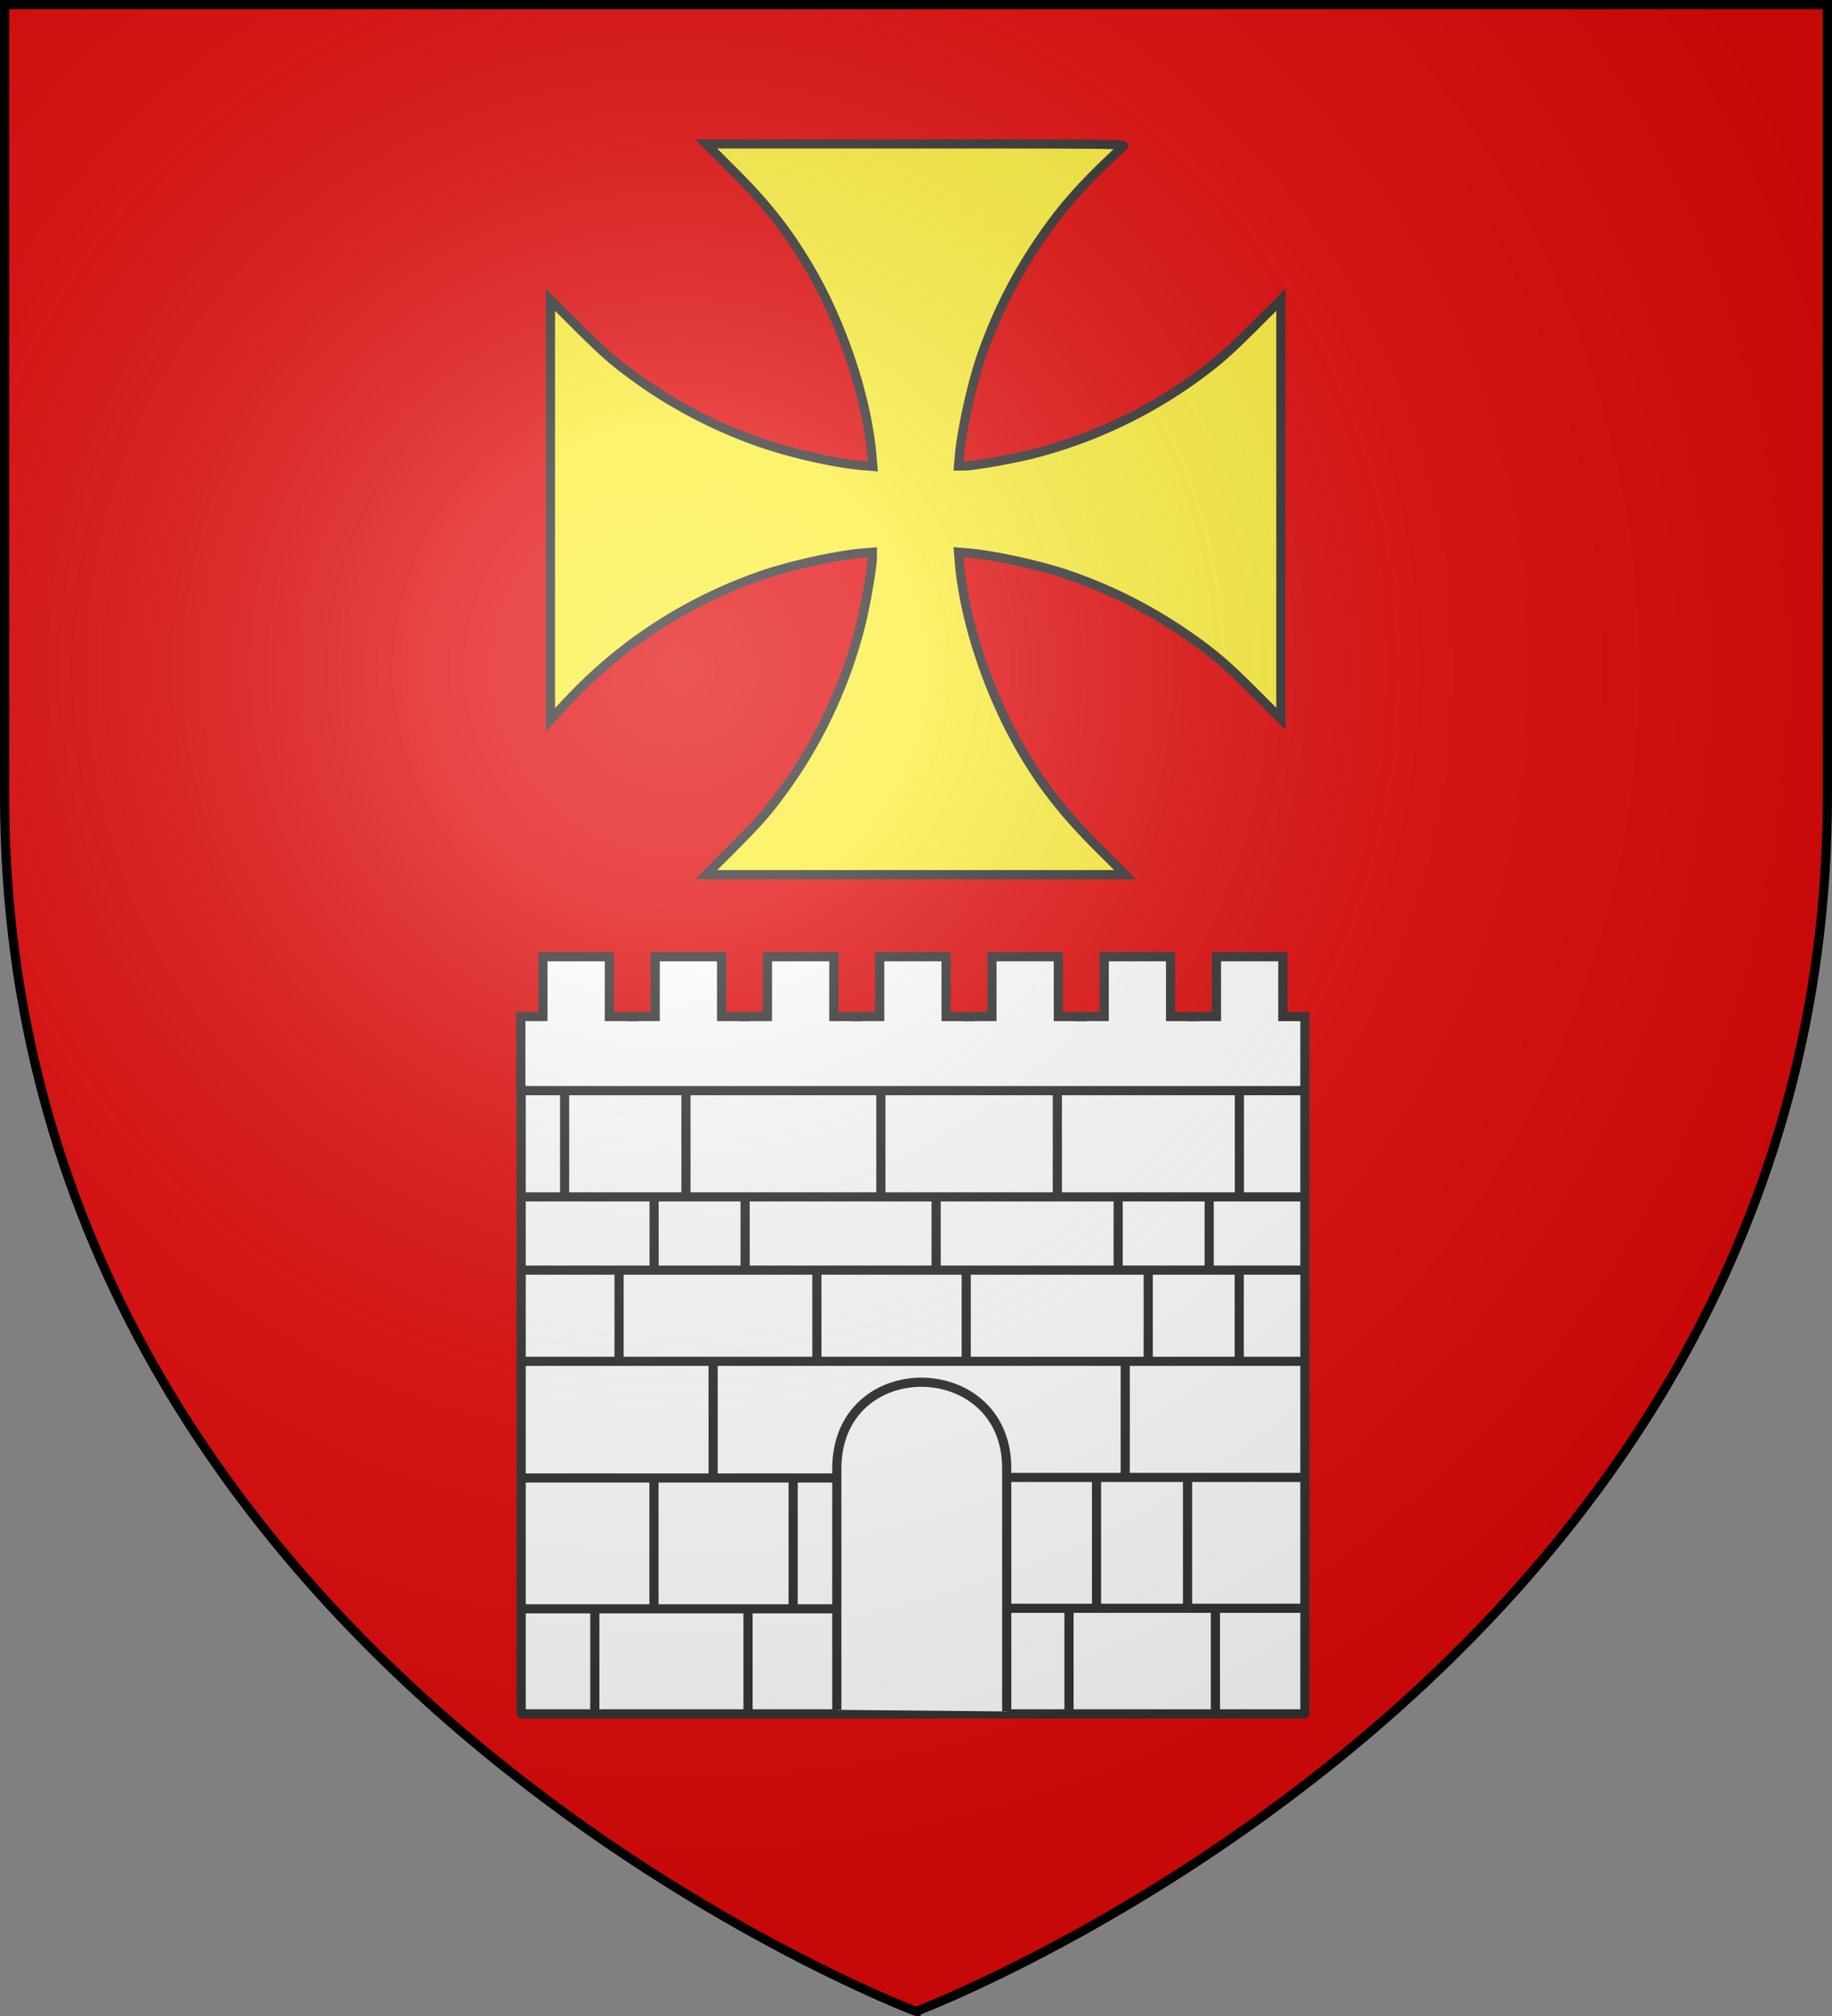 <svg xmlns="http://www.w3.org/2000/svg" xmlns:xlink="http://www.w3.org/1999/xlink" width="600" height="660" version="1.0"><rect width="100%" height="100%" fill="#808080" stroke="none"/><desc>Flag of Canton of Valais (Wallis)</desc><defs><radialGradient xlink:href="#a" id="c" cx="221.445" cy="226.331" r="300" fx="221.445" fy="226.331" gradientTransform="matrix(1.353 0 0 1.35 -77.63 -86.514)" gradientUnits="userSpaceOnUse"/><linearGradient id="a"><stop offset="0" style="stop-color:#fff;stop-opacity:.314"/><stop offset=".19" style="stop-color:#fff;stop-opacity:.251"/><stop offset=".6" style="stop-color:#6b6b6b;stop-opacity:.125"/><stop offset="1" style="stop-color:#000;stop-opacity:.125"/></linearGradient></defs><g style="display:inline"><path d="M300 658.5s298.5-112.436 298.5-398.182V1.5H1.5v258.818C1.5 546.064 300 658.5 300 658.5" style="fill:#e20909;fill-opacity:1;fill-rule:evenodd;stroke:none"/></g><g style="display:inline"><path d="M177.822 313.215v19.577h-7.25l-.015 23.878h.124v203.966c0 .251.062.45.124.45h256.457c.063 0 .109-.199.109-.45V333.32c0-.146-.02-.274-.047-.357v-.155h-7.188v-19.593h-21.735v19.577h-7.25v.078h-.59v-.062h-7.188v-19.593h-21.735v19.577h-7.25v.078h-.59v-.062h-7.188v-19.593h-21.735v19.577h-7.25v.078h-.59v-.062h-7.188v-19.593h-21.735v19.577h-7.25v.078h-.59v-.062h-7.188v-19.593h-21.735v19.577h-7.25v.078h-.59v-.063h-7.188v-19.592h-21.735v19.577h-7.25v.078h-.59v-.063h-7.188v-19.592z" style="fill:#fff;fill-opacity:1;fill-rule:evenodd;stroke:#313131;stroke-width:3;stroke-linecap:round;stroke-linejoin:miter;stroke-miterlimit:4;stroke-opacity:1;stroke-dasharray:none"/><path d="M274.064 559.764v-79.027c.134-38.015 55.744-37.245 55.647.03v79.523M171.14 445.669h256.171M170.737 483.867h103.135M171.148 415.817h256.278M170.584 391.83h256.563M170.713 526.694H274.49M330.009 483.686h96.896M330.017 526.52h96.98M224.663 356.549v35.25M288.496 356.549v35.25M346.295 356.866v35.251M244.035 391.72v23.978M306.598 391.72v23.978M202.75 415.904v29.598M267.536 416.222v29.598M316.443 416.222v29.598M233.555 446.134v37.417M368.526 446.134v37.417M388.933 483.645v42.743M214.183 483.962v42.744M244.988 526.468v34.903M194.81 526.781v34.277M350.106 526.78v33.963M398.06 526.78v33.963M359.125 483.645v42.743M259.765 483.645v42.743M405.911 356.866v35.251M184.92 356.549v35.25M170.584 357.053h256.563M366.214 391.72v23.978M376.059 416.222v29.598M396.022 391.72v23.978M405.867 416.222v29.598M214.227 391.72v23.978" style="fill:#fff;fill-opacity:1;stroke:#313131;stroke-width:3;stroke-linecap:butt;stroke-linejoin:miter;stroke-miterlimit:4;stroke-opacity:1;stroke-dasharray:none"/><path d="M144.366 534.75c19.612-19.64 26.467-27.58 39.234-45.438 25.298-35.387 44.411-76.962 54.94-119.506 3.719-15.02 8.453-42.567 8.457-49.203l.003-3.896-7.627.644c-18.625 1.575-53.365 9.252-73.678 16.284-55.706 19.282-104.028 50.605-144.108 93.413a6862 6862 0 0 1-10.25 10.93L9 440.454V130.147l20.25 20.22c19.64 19.61 27.58 26.466 45.438 39.233 27.331 19.538 59.55 35.994 91.765 46.866 22.863 7.716 53.755 14.563 73.08 16.196l7.788.659-.659-7.788c-3.591-42.489-21.672-97.08-45.763-138.173-16.214-27.658-31.512-47.14-57.018-72.61L124.104 15h155.17c150.367 0 155.11.057 153.198 1.828-30.197 27.995-44.762 44.32-61.793 69.266-18.137 26.566-32.49 55.107-43.044 85.6-7.032 20.314-14.71 55.053-16.284 73.679l-.644 7.627 3.896-.003c6.636-.004 34.183-4.739 49.203-8.456 42.544-10.53 84.12-29.644 119.506-54.942 17.858-12.767 25.797-19.622 45.438-39.233l20.25-20.22v309.75l-19.75-19.777c-21.037-21.067-31.334-29.778-51.344-43.44-26.566-18.137-55.107-32.49-85.6-43.044-20.394-7.06-55.055-14.71-73.84-16.297l-7.787-.659.659 7.788c3.593 42.505 21.209 95.784 45.62 137.977 15.453 26.71 31.62 47.3 57.16 72.806L433.897 555H124.147z" style="fill:#fcef3c;fill-opacity:1;stroke:#313131;stroke-width:6.777;stroke-miterlimit:4;stroke-opacity:1;stroke-dasharray:none" transform="translate(176.293 40.48)scale(.443)"/></g><g style="display:inline"><path d="M300 658.5s298.5-112.436 298.5-398.182V1.5H1.5v258.818C1.5 546.064 300 658.5 300 658.5" style="fill:url(#c);fill-opacity:1;fill-rule:evenodd;stroke:none"/></g><g style="display:inline"><path d="M300 658.5S1.5 546.064 1.5 260.319V1.5h597v258.818c0 285.745-298.5 398.18-298.5 398.18z" style="fill:none;stroke:#000;stroke-width:3;stroke-linecap:butt;stroke-linejoin:miter;stroke-miterlimit:4;stroke-opacity:1;stroke-dasharray:none"/></g></svg>
